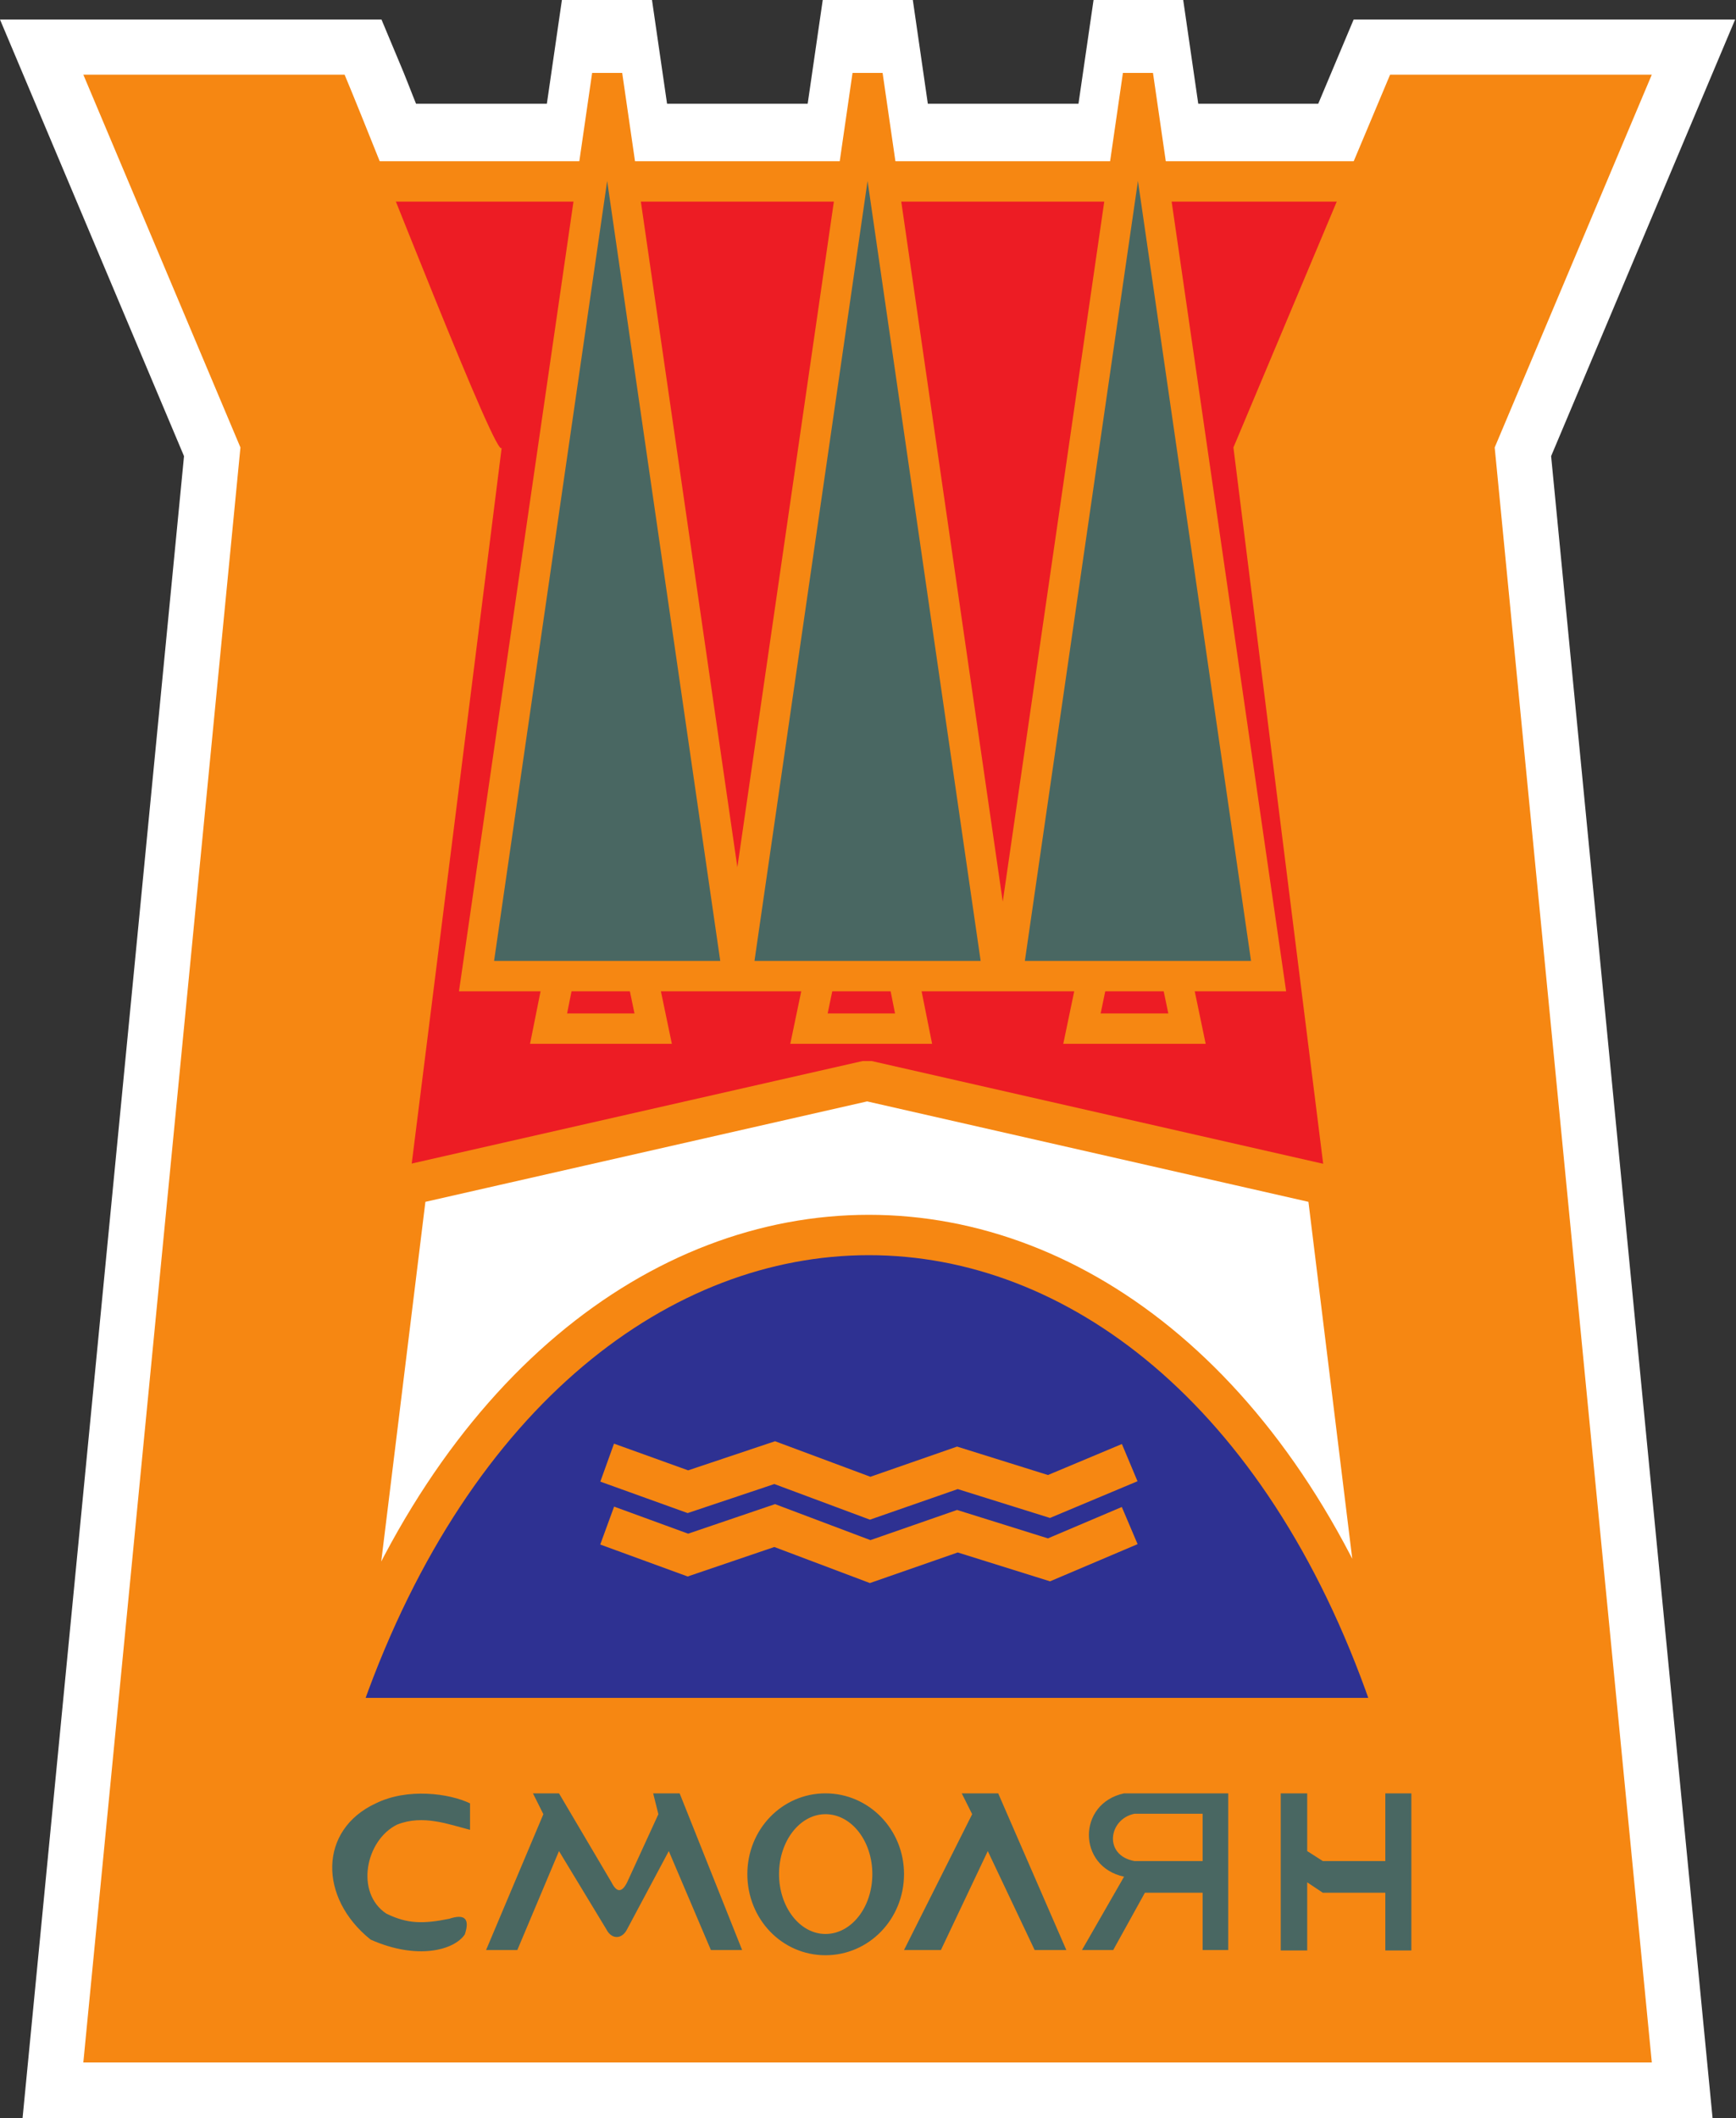 <svg version="1.2" xmlns="http://www.w3.org/2000/svg" viewBox="0 0 400 488" width="400" height="488">
	<rect x="0" y="0" width="400" height="488" fill="#333333" stroke="none"/>
	<title>Smolyan-pdf</title>
	<style>
		.s0 { fill: #ffffff } 
		.s1 { fill: #2e3192 } 
		.s2 { fill: #ed1c24 } 
		.s3 { fill: none;stroke: #f68712;stroke-width: 9.3 } 
		.s4 { fill: #f68712 } 
		.s5 { fill: #496762;stroke: #f68712;stroke-width: 7 } 
		.s6 { fill: none;stroke: #f68712;stroke-width: 7 } 
		.s7 { fill: #ffffff;stroke: #f68712;stroke-linejoin: bevel;stroke-width: 9.3 } 
		.s8 { fill: #496762 } 
	</style>
	<path id="Path 1" class="s0" d="m189.6-0.2h20.7l20.8 143.8 20.9-143.8h20.6l34.5 237.9h-212.1l34.5-237.9h20.7l19.7 135.7zm-123.7 24.1h265.4v21.6h-265.4zm43.3 33.1l1.5 3.7 1.4 3.7 1.5 3.6 1.4 3.5 1.5 3.4 1.3 3.2 0.2 0.6 16.2-21.3-40.3 321h212l-34.7-277.1 40.7-96.8h87.9l-42.4 100.6 37.2 382.9h-389.4l37.2-382.9-42.4-100.6h87.9l4.1 9.8 1 2.4 1 2.5 1.1 2.8 1.2 3 1.3 3.1 1.3 3.3 1.4 3.5 1.4 3.5 1.5 3.6 1.4 3.7 1.5 3.8z"/>
	<path id="Path 2" class="s1" d="m76.9 282.7h248.2v120.6h-248.2z"/>
	<path id="Path 3" class="s2" d="m76.9 41.8h249.4v239.9h-249.4z"/>
	<path id="Path 4" class="s3" d="m85.7 41.8h226.3"/>
	<path id="Path 5" class="s4" d="m79.4 17.2c8.3 19.8 35.5 90.1 36.2 85.9l-36.2 288.1h240.9l-36.1-288.1 36.1-85.9h60.3l-36.2 85.9 36.2 372.1h-361.4l36.2-372.1-36.2-85.9z"/>
	<path id="Path 6" class="s5" d="m170 224.9h-60.2l30.1-207.6zm60 0h-60.2l30.1-207.6zm62.3 0h-60.2l30.1-207.6z"/>
	<path id="Path 7" class="s6" d="m148 225l2.5 12h-24.1l2.4-12m79.3 0l2.4 12h-24.1l2.5-12m82.1 0l2.5 12h-24.2l2.5-12"/>
	<path id="Path 8" class="s7" d="m93.8 273.1l106-24.1 105.9 24.1 14.5 118.1c-49.4-142.2-190.3-142.2-240.9 0z"/>
	<path id="Path 9" class="s3" d="m260.3 337l-18.6 7.8-21.1-6.6-20.1 7-22-8.2-20 6.7-18.6-6.7m120.4 14.5l-18.6 7.9-21.1-6.6-20.1 7-22-8.3-20 6.8-18.6-6.8"/>
	<path id="Path 10" fill-rule="evenodd" class="s8" d="m277.1 428.8h-15.7c-7.2-1.3-6-9.7 0-10.9h15.7zm18-15.6h6.1v13.3l3.6 2.3h14.4v-15.6h6v36.2h-6v-13.3h-14.4l-3.6-2.4v15.7h-6.1zm-12.1 0v36.1h-5.9v-13.2h-13.3l-7.3 13.2h-7.2l9.7-16.9c-10.8-2.3-10.8-16.9 0-19.2zm-53 0l15.7 36.1h-7.3l-10.8-22.8-10.8 22.8h-8.5l15.7-31.3-2.4-4.8zm-39.8 37.3c-10 0-18-8.3-18-18.7 0-10.3 8-18.6 18-18.6 10 0 18.1 8.3 18.1 18.6 0 10.4-8.1 18.7-18.1 18.7zm10.8-18.7c0-7.6-4.8-13.8-10.8-13.8-5.9 0-10.7 6.2-10.7 13.8 0 7.6 4.8 13.8 10.7 13.8 6 0 10.8-6.2 10.8-13.8zm-72.2-18.6l12.1 20.5c1.2 2.4 2.4 2.4 3.6 0l7.2-15.7-1.2-4.8h6.1l14.4 36.1h-7.2l-9.7-22.8-9.6 18c-1.2 2.4-3.6 2.4-4.8 0l-10.9-18-9.6 22.8h-7.2l13.2-31.3-2.4-4.8zm-37.3 7.2c-7.3 3.6-9.7 15.7-2.5 20.5 4.9 2.4 8.5 2.4 14.5 1.2 3.6-1.2 4.8 0 3.6 3.6-2.4 3.6-10.9 6-21.7 1.2-12-9.6-12-25.3 1.2-31.4 7.3-3.6 16.9-2.3 21.7 0v6.1c-4.8-1.2-10.8-3.6-16.8-1.2z"/>
</svg>